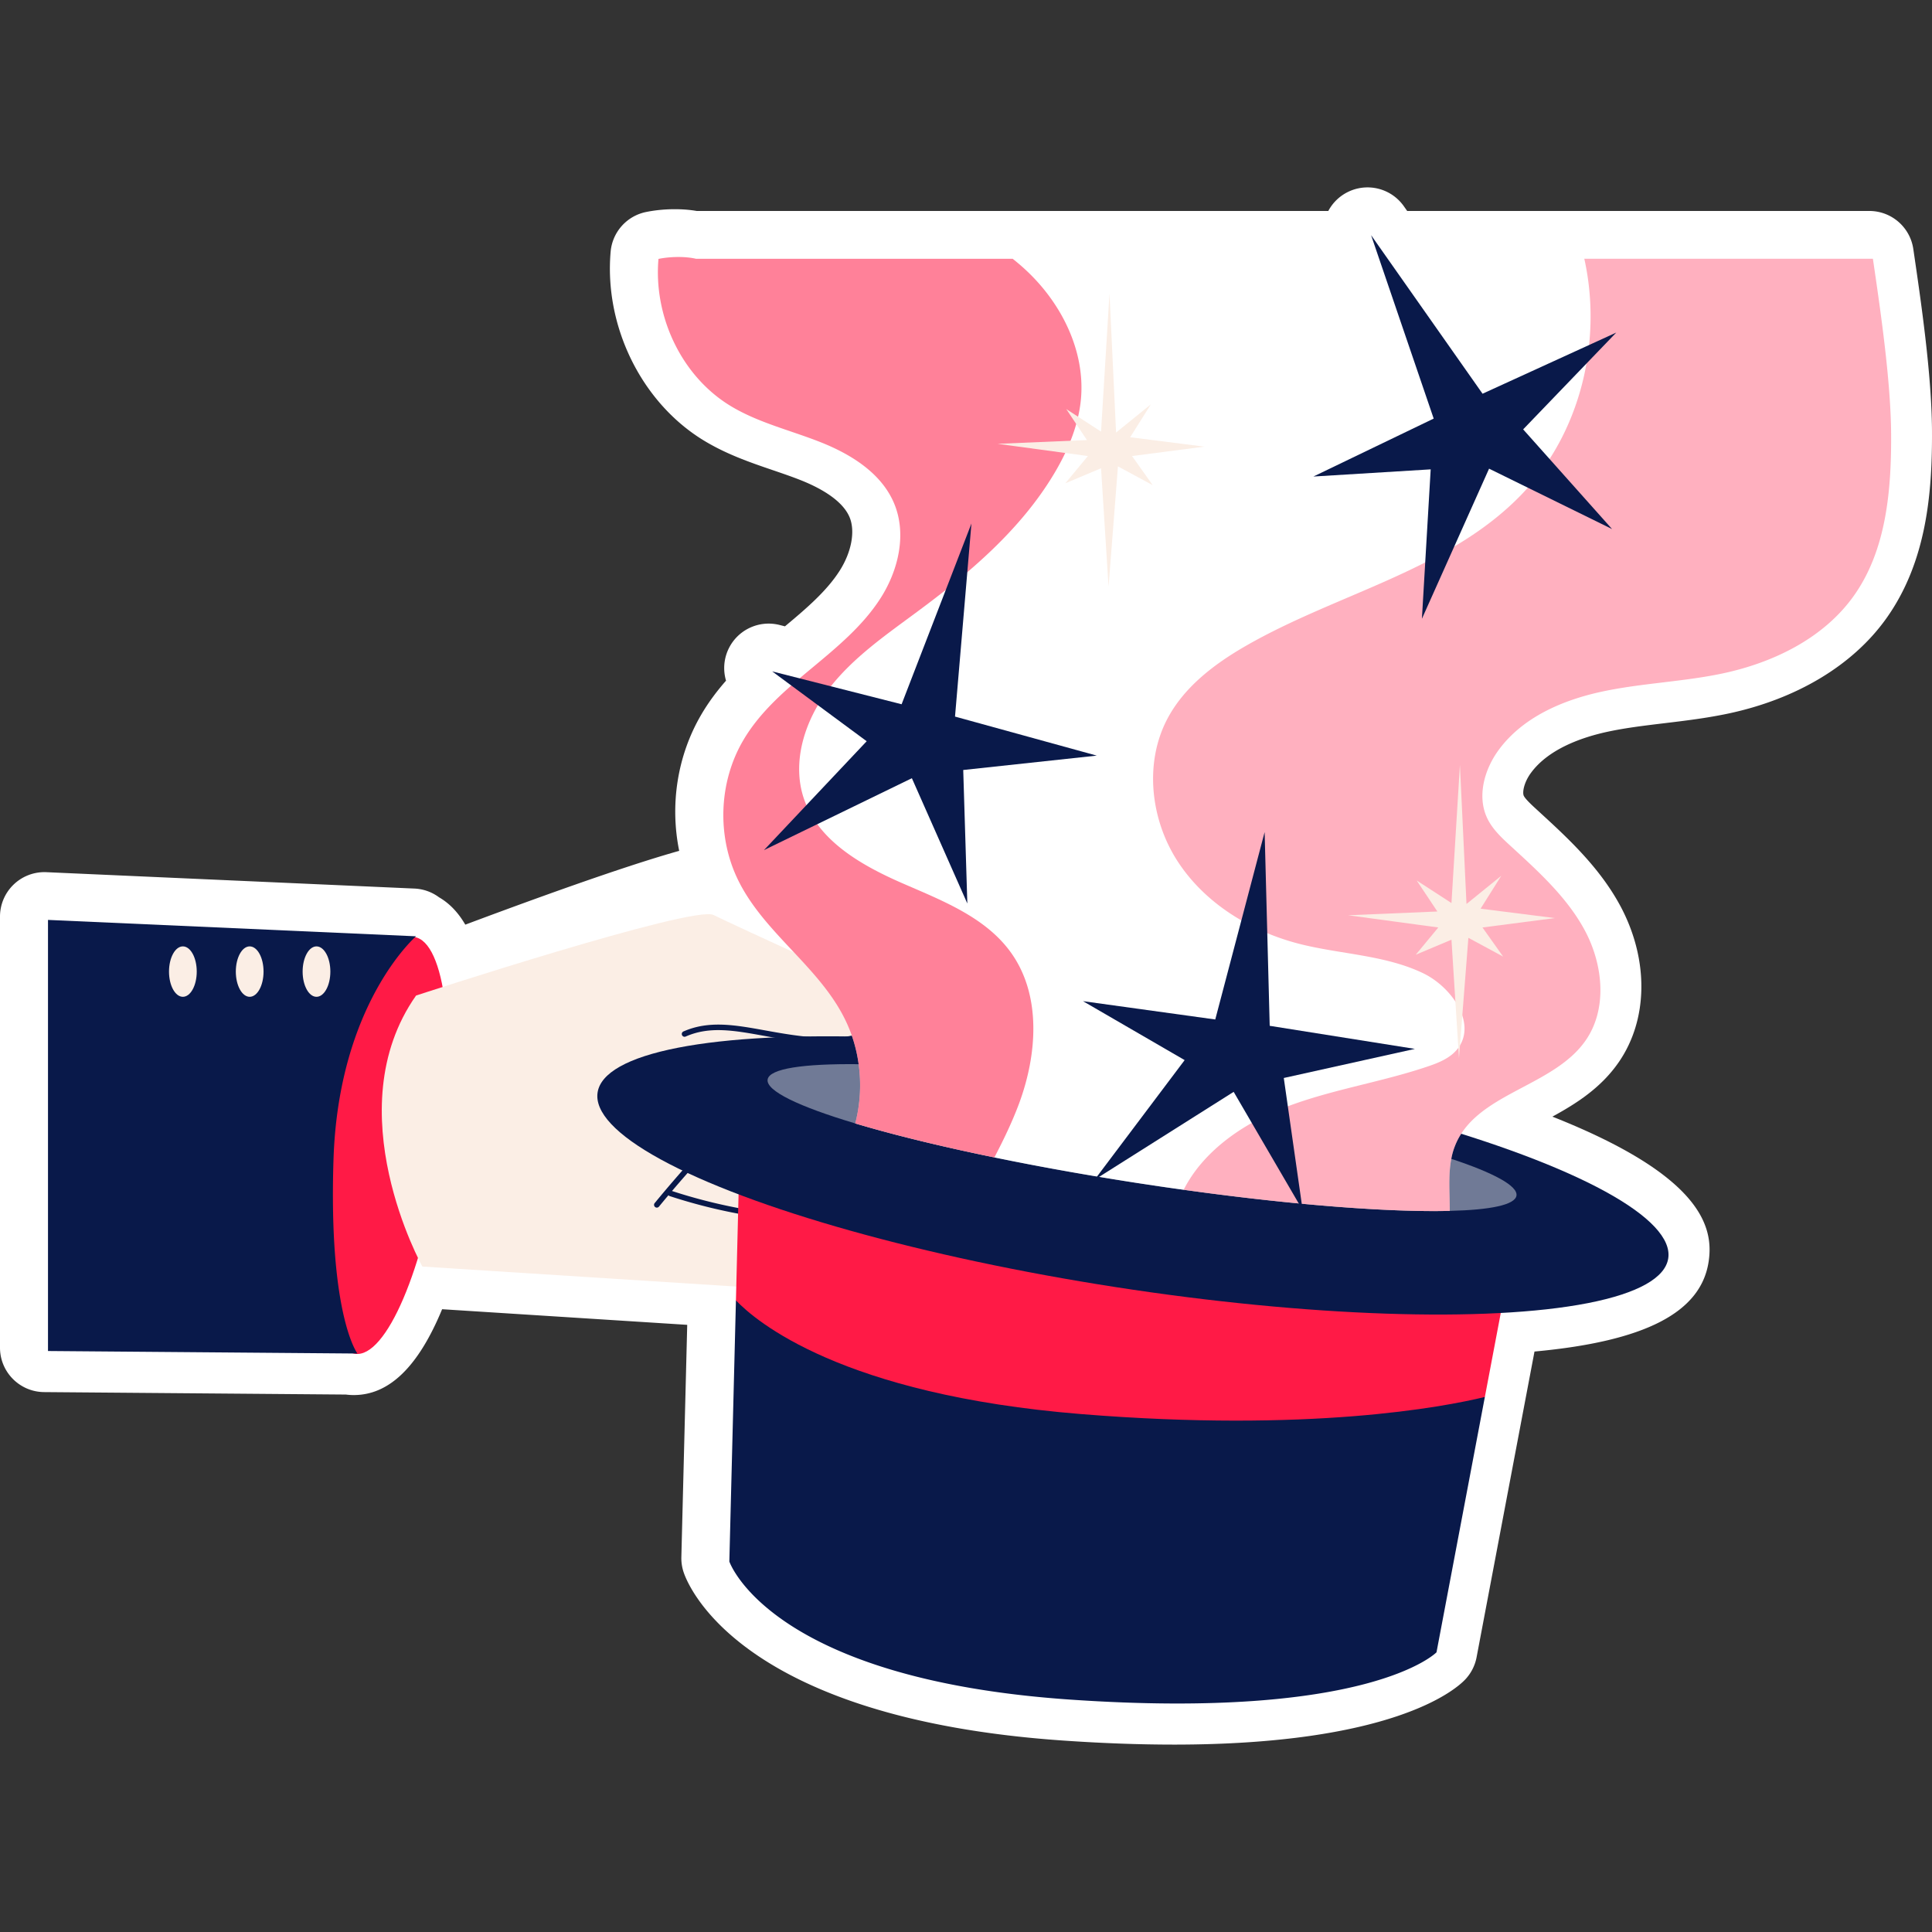 <svg xmlns="http://www.w3.org/2000/svg" version="1.1" xmlns:xlink="http://www.w3.org/1999/xlink" width="512" height="512" x="0" y="0" viewBox="0 0 512 512" style="enable-background:new 0 0 512 512" xml:space="preserve" class=""><rect x="0" y="0" width="512" height="512" fill="#333333" stroke="none"/><g><path d="M311.044 462.337c-9.151 0-19.023-.362-29.341-1.077-85.029-5.886-99.184-40.612-100.518-44.552a11.743 11.743 0 0 1-.618-4.073l1.553-61.538-64.953-4.141c-6.327 15.284-14.041 22.749-23.426 22.749-.69 0-1.385-.044-2.069-.134l-79.992-.652C5.214 368.867 0 363.612 0 357.145V242.9a11.779 11.779 0 0 1 11.776-11.776c.174 0 .349.004.523.012l97.543 4.342c2.404.107 4.654.94 6.502 2.313 2.748 1.583 5.072 4.003 6.964 7.252 30.321-11.353 47.112-16.873 56.686-19.558-2.498-12.221-.512-25.256 5.856-36.113 1.948-3.336 4.218-6.327 6.556-8.987a11.778 11.778 0 0 1 14.189-14.761l1.424.362c5.745-4.786 11.088-9.382 14.5-14.74 3.15-4.94 4.176-10.509 2.619-14.196-1.972-4.673-8.224-7.948-13.123-9.872-2.264-.891-4.628-1.699-7.132-2.554-6.279-2.145-12.77-4.362-19.048-8.308-16.084-10.167-25.722-30.102-24.009-49.623a11.777 11.777 0 0 1 9.361-10.505c2.382-.489 5.027-.747 7.648-.747 2.054 0 3.998.157 5.8.468h167.378a11.746 11.746 0 0 1 5.056-4.966 11.772 11.772 0 0 1 14.974 3.722l.875 1.244h122.475a11.776 11.776 0 0 1 11.651 10.064c2.055 13.99 4.869 33.151 4.953 48.158.083 16.162-1.303 34.728-12.223 49.92-8.849 12.318-23.693 21.217-41.798 25.056-5.743 1.212-11.401 1.892-16.871 2.549-5.242.629-10.193 1.224-14.949 2.237-6.701 1.431-15.686 4.484-20.411 10.895-1.911 2.58-2.345 5.251-1.92 6.121.443.904 2.303 2.605 3.413 3.622l.709.651c7.544 6.923 16.095 14.768 21.627 25.211 7.402 14.066 7.188 29.776-.543 41.03-4.721 6.885-11.33 11.052-17.629 14.497 39.516 15.647 42.834 29.209 41.393 38.504-2.08 13.413-16.813 21.043-46.138 23.747l-15.345 81.013a11.77 11.77 0 0 1-3.125 6.016c-2.782 2.862-19.58 17.138-77.13 17.138l-.013-.001z" style="" fill="#ffffff" data-original="#ffffff"></path><path d="M116.794 305.649c-4.325 30.505-14.483 54.291-22.689 53.128s-11.352-26.836-7.027-57.341c4.325-30.505 14.483-54.291 22.689-53.128 8.206 1.164 11.352 26.836 7.027 57.341z" style="" fill="#ff1a46" data-original="#ebb1ff" class="" opacity="1"></path><path d="M16.395 267.838h122.597v59.795H16.395z" style="" fill="#ff1a46" data-original="#ff9393" class="" opacity="1"></path><path d="M110.263 263.829s73.472-24.024 78.817-21.352c5.345 2.672 48.457 22.354 48.457 22.354s7.015 6.013-16.702 11.024c-23.718 5.011-25.054 65.14-25.054 65.14l-83.847-5.345s-23.05-41.422-1.671-71.821z" style="" fill="#fbeee5" data-original="#fbeee5" class=""></path><path d="M222.078 324.093a143.085 143.085 0 0 1-44.596-7.116.735.735 0 0 1-.47-.928.731.731 0 0 1 .928-.471c14.602 4.78 29.791 7.162 45.154 7.039h.005a.736.736 0 0 1 .006 1.472 117.5 117.5 0 0 1-1.027.004z" style="" fill="#09194a" data-original="#2f2444" class="" opacity="1"></path><path d="M174.067 320.031a.736.736 0 0 1-.568-1.204 337.573 337.573 0 0 1 21.889-24.142.737.737 0 0 1 1.041 1.041 335.78 335.78 0 0 0-21.793 24.036.734.734 0 0 1-.569.269zM110.263 248.129s-20.544 17.705-21.88 59.127C87.047 348.678 94.73 358.7 94.73 358.7l-82.01-.668V243.786l97.543 4.343z" style="" fill="#09194a" data-original="#2f2444" class="" opacity="1"></path><path d="M52.139 257.482c0 3.69-1.645 6.681-3.675 6.681-2.029 0-3.675-2.991-3.675-6.681s1.645-6.681 3.675-6.681c2.029 0 3.675 2.992 3.675 6.681zM69.843 257.482c0 3.69-1.645 6.681-3.675 6.681-2.029 0-3.674-2.991-3.674-6.681s1.645-6.681 3.674-6.681c2.03 0 3.675 2.992 3.675 6.681zM87.548 257.482c0 3.69-1.645 6.681-3.675 6.681-2.029 0-3.674-2.991-3.674-6.681s1.645-6.681 3.674-6.681c2.03 0 3.675 2.992 3.675 6.681z" style="" fill="#fbeee5" data-original="#fbeee5" class=""></path><path d="M219.5 276.551c-.583 0-1.179-.015-1.791-.044-5.673-.274-10.749-1.19-15.227-1.998-8.059-1.454-14.424-2.604-20.77.184a.736.736 0 1 1-.592-1.348c6.758-2.967 13.646-1.725 21.623-.284 4.434.8 9.458 1.706 15.037 1.976 14.933.741 20.831-8.334 20.889-8.426a.735.735 0 1 1 1.244.786c-.245.387-5.955 9.154-20.413 9.154zM371.491 356.028l22.011 14.183-12.815 67.669s-17.545 18.036-97.225 12.521c-79.66-5.515-90.179-36.582-90.179-36.582l1.747-69.2 27.475-3.624 148.986 15.033z" style="" fill="#09194a" data-original="#2f2444" class="" opacity="1"></path><path d="m398.723 342.656-5.22 27.554c-10.99 2.669-46.493 9.44-107.018 4.534-63.528-5.161-86.234-24.65-91.455-30.125l.746-30.007 202.947 28.044z" style="" fill="#ff1a46" data-original="#ebb1ff" class="" opacity="1"></path><ellipse cx="300.239" cy="311.51" rx="29.947" ry="143.559" style="" transform="rotate(-81.188 300.231 311.507)" fill="#09194a" data-original="#2f2444" class="" opacity="1"></ellipse><ellipse cx="302.652" cy="301.472" rx="12.082" ry="100.409" style="" transform="rotate(-81.188 302.644 301.47)" fill="#09194a" data-original="#2f2444" class="" opacity="1"></ellipse><path d="M401.881 316.855c-.393 2.453-6.869 3.788-17.683 4.043-18.291.451-48.946-2.139-83.389-7.477-29.85-4.632-56.364-10.362-74.165-15.7-14.896-4.455-23.688-8.635-23.217-11.638.451-2.905 9.479-4.22 24.12-4.062 18.605.177 46.277 2.767 76.952 7.517 33.383 5.181 62.605 11.736 80.111 17.565 11.246 3.727 17.663 7.181 17.271 9.752z" style="opacity:0.42;" fill="#ffffff" data-original="#a27cff" class="" opacity="1"></path><path d="M501.166 115.085c.078 14.955-1.276 30.832-10.009 42.98-8.007 11.147-21.254 17.565-34.678 20.41-10.5 2.218-21.333 2.551-31.832 4.789-10.48 2.237-21.058 6.771-27.437 15.426-3.866 5.22-5.868 12.443-3.022 18.271 1.374 2.807 3.729 5.024 6.045 7.144 7.438 6.83 15.151 13.758 19.881 22.687 4.71 8.949 5.888 20.509.157 28.849-8.596 12.541-29.36 14.013-34.757 28.222a17.277 17.277 0 0 0-.903 3.238c-.864 4.435-.393 9.185-.412 13.797-15.975.393-41.39-1.531-70.514-5.593-4.219-.569-8.517-1.217-12.874-1.884-13.228-2.061-25.827-4.318-37.288-6.692-14.366-2.944-26.965-6.045-36.876-9.008 1.335-5.103 1.629-10.46.903-15.7a38.558 38.558 0 0 0-3.689-12.03c-6.889-13.875-21.392-22.785-28.222-36.7-5.691-11.559-5.201-25.965 1.315-37.072 4.435-7.595 11.285-13.424 18.036-19.037 6.771-5.632 13.699-11.324 18.409-18.723 4.73-7.418 6.947-17.015 3.533-25.101-3.395-8.046-11.52-13.051-19.665-16.25-8.125-3.199-16.819-5.22-24.218-9.872-12.698-8.027-19.861-23.649-18.546-38.623 2.964-.608 6.967-.726 9.93-.039h311.908c2.038 13.894 4.747 32.459 4.825 46.511z" style="" fill="#ffffff" data-original="#a27cff" class="" opacity="1"></path><path d="M286.483 105.508c-.608 7.124-3.474 13.895-7.144 20.038-8.871 14.837-22.393 26.298-36.287 36.582-8.361 6.202-17.074 12.187-23.413 20.45-6.319 8.243-9.95 19.37-6.555 29.203 3.807 11.01 15.053 17.447 25.71 22.137 10.676 4.671 22.314 9.047 29.104 18.507 8.164 11.363 6.987 27.103 2.1 40.193-1.825 4.867-4.082 9.518-6.476 14.111-14.366-2.944-26.965-6.045-36.876-9.008 1.335-5.103 1.629-10.46.903-15.7a38.558 38.558 0 0 0-3.689-12.03c-6.889-13.875-21.392-22.785-28.222-36.7-5.691-11.559-5.201-25.965 1.315-37.072 4.435-7.595 11.285-13.424 18.036-19.037 6.771-5.632 13.699-11.324 18.409-18.723 4.73-7.418 6.947-17.015 3.533-25.101-3.395-8.046-11.52-13.051-19.665-16.25-8.125-3.199-16.819-5.22-24.218-9.872-12.698-8.027-19.861-23.649-18.546-38.623 2.964-.608 6.967-.726 9.93-.039h83.938c1.275 1.021 2.532 2.08 3.729 3.219 9.203 8.653 15.444 21.115 14.384 33.715z" style="opacity:0.55;" fill="#ff1a46" data-original="#ebb1ff" class="" opacity="1"></path><path d="M501.166 115.085c.078 14.955-1.276 30.832-10.009 42.98-8.007 11.147-21.254 17.565-34.678 20.41-10.5 2.218-21.333 2.551-31.832 4.789-10.48 2.237-21.058 6.771-27.437 15.426-3.866 5.22-5.868 12.443-3.022 18.271 1.374 2.807 3.729 5.024 6.045 7.144 7.438 6.83 15.151 13.758 19.881 22.687 4.71 8.949 5.888 20.509.157 28.849-8.596 12.541-29.36 14.013-34.757 28.222a17.277 17.277 0 0 0-.903 3.238c-.864 4.435-.393 9.185-.412 13.797-15.975.393-41.39-1.531-70.514-5.593 5.005-9.93 15.112-17.113 25.631-21.353 12.56-5.083 26.161-6.967 38.976-11.304 2.983-1.001 6.064-2.237 8.007-4.73 5.162-6.673-1.57-16.368-9.185-20.018-10.146-4.848-21.823-4.985-32.716-7.752-12.914-3.297-25.081-10.735-32.323-21.902-7.242-11.167-8.89-26.259-2.591-37.975 4.494-8.36 12.403-14.346 20.626-19.076 24.218-13.954 53.676-19.998 73.085-40.115 15.642-16.211 21.529-40.645 16.662-62.507h76.481c2.041 13.895 4.75 32.46 4.828 46.512z" style="opacity:0.34;" fill="#ff1a46" data-original="#ebb1ff" class="" opacity="1"></path><path d="m238.935 186.636 18.509-47.906-4.355 51.172 37.562 10.343-35.385 3.811 1.089 35.385-14.698-33.208-39.195 19.054 27.219-28.852-25.042-18.509zM379.944 110.929l-16.589-48.603 29.535 42.014 35.431-16.202-24.67 25.651 23.565 26.419L394.62 124.2l-17.799 39.781 2.326-39.597-31.082 1.901zM322.056 270.173l13.085-49.661 1.344 51.339 38.477 6.115-34.744 7.71 5.004 35.046-18.288-31.373-36.842 23.28 23.853-31.691-26.939-15.62z" style="" fill="#09194a" data-original="#ffc945" class="" opacity="1"></path><path d="m384.653 239.316 2.241-36.606 1.743 36.855 9.214-7.471-5.478 8.716 19.672 2.49-19.174 2.491 5.478 7.719-9.213-4.98-2.491 31.874-1.992-31.376-9.463 3.984 5.977-7.221-23.906-3.238 23.657-.996-5.479-8.217zM291.787 114.381l2.241-36.606 1.743 36.855 9.214-7.471-5.478 8.716 19.672 2.49-19.175 2.491 5.479 7.719-9.214-4.98-2.49 31.874-1.992-31.376-9.463 3.984 5.977-7.221-23.906-3.238 23.657-.996-5.479-8.217z" style="" fill="#fbeee5" data-original="#fbeee5" class=""></path></g></svg>